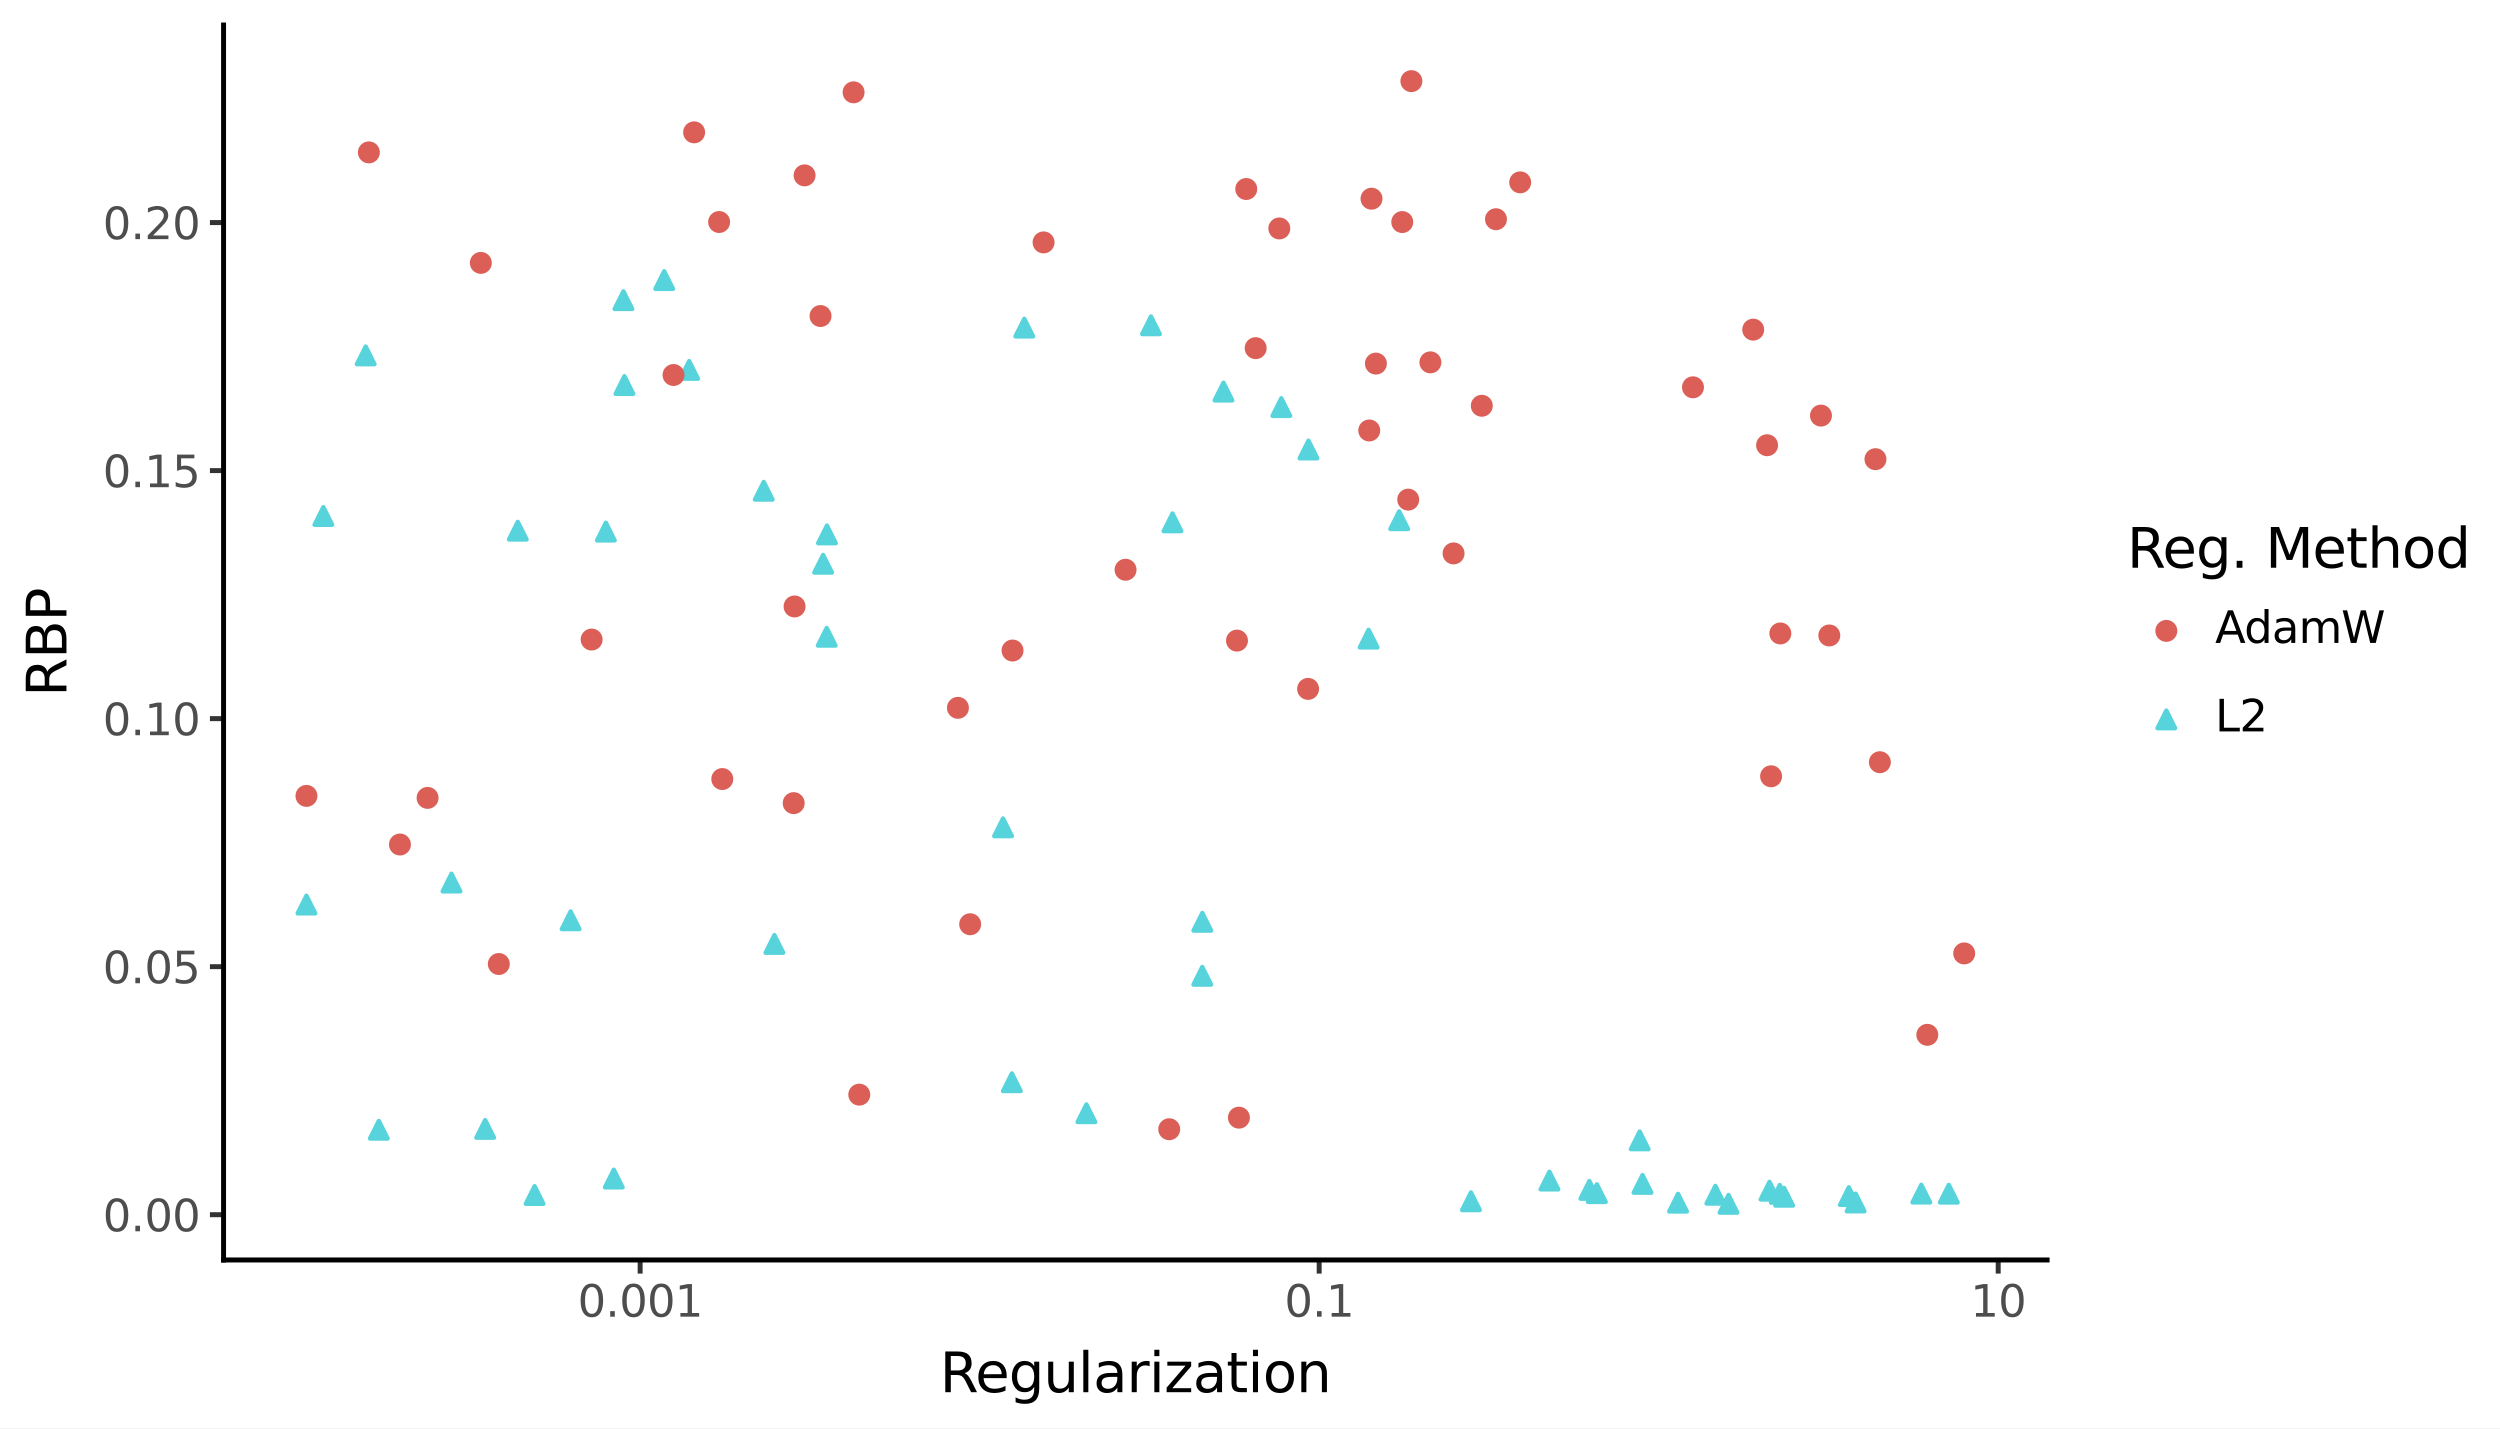 <svg xmlns:xlink="http://www.w3.org/1999/xlink" xmlns="http://www.w3.org/2000/svg" width="504pt" height="288pt" viewBox="0 0 504 288" version="1.1">
 <rect x="0" y="0" width="504" height="288" fill="#808080" stroke="none"/>
 <defs>
  <style type="text/css">*{stroke-linejoin: round; stroke-linecap: butt}</style>
 </defs>
 <g id="figure_1">
  <g id="patch_1">
   <path d="M 0 288  L 504 288  L 504 0  L 0 0  z " style="fill: #ffffff; stroke: #ffffff; stroke-linejoin: miter"/>
  </g>
  <g id="axes_1">
   <g id="patch_2">
    <path d="M 45.07 254.007  L 412.691 254.007  L 412.691 5.04  L 45.07 5.04  z " style="fill: #ffffff"/>
   </g>
   <g id="matplotlib.axis_1">
    <g id="xtick_1">
     <g id="line2d_1">
      <path d="M 129.052 254.007  " style="fill: none; stroke: #333333; stroke-width: 1.5; stroke-linecap: square"/>
      <defs>
       <path id="m0ab111f348" d="M 0 0  L 0 2.75  " style="stroke: #333333"/>
      </defs>
      <g>
       <use xlink:href="#m0ab111f348" x="129.052" y="254.007" style="fill: #333333; stroke: #333333"/>
      </g>
     </g>
     <g id="text_1">
      <!-- 0.001 -->
      <g style="fill: #4d4d4d" transform="translate(116.455 265.444) scale(0.088 -0.088)">
       <defs>
        <path id="DejaVuSans-30" d="M 2034 4250  Q 1547 4250 1301 3770  Q 1056 3291 1056 2328  Q 1056 1369 1301 889  Q 1547 409 2034 409  Q 2525 409 2770 889  Q 3016 1369 3016 2328  Q 3016 3291 2770 3770  Q 2525 4250 2034 4250  z M 2034 4750  Q 2819 4750 3233 4129  Q 3647 3509 3647 2328  Q 3647 1150 3233 529  Q 2819 -91 2034 -91  Q 1250 -91 836 529  Q 422 1150 422 2328  Q 422 3509 836 4129  Q 1250 4750 2034 4750  z " transform="scale(0.016)"/>
        <path id="DejaVuSans-2e" d="M 684 794  L 1344 794  L 1344 0  L 684 0  L 684 794  z " transform="scale(0.016)"/>
        <path id="DejaVuSans-31" d="M 794 531  L 1825 531  L 1825 4091  L 703 3866  L 703 4441  L 1819 4666  L 2450 4666  L 2450 531  L 3481 531  L 3481 0  L 794 0  L 794 531  z " transform="scale(0.016)"/>
       </defs>
       <use xlink:href="#DejaVuSans-30"/>
       <use xlink:href="#DejaVuSans-2e" transform="translate(63.623 0)"/>
       <use xlink:href="#DejaVuSans-30" transform="translate(95.41 0)"/>
       <use xlink:href="#DejaVuSans-30" transform="translate(159.033 0)"/>
       <use xlink:href="#DejaVuSans-31" transform="translate(222.656 0)"/>
      </g>
     </g>
    </g>
    <g id="xtick_2">
     <g id="line2d_2">
      <path d="M 265.944 254.007  " style="fill: none; stroke: #333333; stroke-width: 1.5; stroke-linecap: square"/>
      <g>
       <use xlink:href="#m0ab111f348" x="265.944" y="254.007" style="fill: #333333; stroke: #333333"/>
      </g>
     </g>
     <g id="text_2">
      <!-- 0.1 -->
      <g style="fill: #4d4d4d" transform="translate(258.947 265.444) scale(0.088 -0.088)">
       <use xlink:href="#DejaVuSans-30"/>
       <use xlink:href="#DejaVuSans-2e" transform="translate(63.623 0)"/>
       <use xlink:href="#DejaVuSans-31" transform="translate(95.41 0)"/>
      </g>
     </g>
    </g>
    <g id="xtick_3">
     <g id="line2d_3">
      <path d="M 402.837 254.007  " style="fill: none; stroke: #333333; stroke-width: 1.5; stroke-linecap: square"/>
      <g>
       <use xlink:href="#m0ab111f348" x="402.837" y="254.007" style="fill: #333333; stroke: #333333"/>
      </g>
     </g>
     <g id="text_3">
      <!-- 10 -->
      <g style="fill: #4d4d4d" transform="translate(397.238 265.444) scale(0.088 -0.088)">
       <use xlink:href="#DejaVuSans-31"/>
       <use xlink:href="#DejaVuSans-30" transform="translate(63.623 0)"/>
      </g>
     </g>
    </g>
    <g id="xtick_4"/>
    <g id="xtick_5"/>
    <g id="xtick_6"/>
    <g id="xtick_7"/>
    <g id="xtick_8"/>
    <g id="xtick_9"/>
    <g id="xtick_10"/>
    <g id="xtick_11"/>
    <g id="xtick_12"/>
    <g id="xtick_13"/>
    <g id="xtick_14"/>
    <g id="xtick_15"/>
    <g id="xtick_16"/>
    <g id="xtick_17"/>
    <g id="xtick_18"/>
    <g id="xtick_19"/>
    <g id="xtick_20"/>
    <g id="xtick_21"/>
    <g id="xtick_22"/>
    <g id="xtick_23"/>
    <g id="xtick_24"/>
    <g id="xtick_25"/>
    <g id="xtick_26"/>
    <g id="xtick_27"/>
   </g>
   <g id="matplotlib.axis_2">
    <g id="ytick_1">
     <g id="line2d_4">
      <path d="M 45.07 244.884  " style="fill: none; stroke: #333333; stroke-width: 1.5; stroke-linecap: square"/>
      <defs>
       <path id="m866eaa9e90" d="M 0 0  L -2.75 0  " style="stroke: #333333"/>
      </defs>
      <g>
       <use xlink:href="#m866eaa9e90" x="45.07" y="244.884" style="fill: #333333; stroke: #333333"/>
      </g>
     </g>
     <g id="text_4">
      <!-- 0.00 -->
      <g style="fill: #4d4d4d" transform="translate(20.726 248.228) scale(0.088 -0.088)">
       <use xlink:href="#DejaVuSans-30"/>
       <use xlink:href="#DejaVuSans-2e" transform="translate(63.623 0)"/>
       <use xlink:href="#DejaVuSans-30" transform="translate(95.41 0)"/>
       <use xlink:href="#DejaVuSans-30" transform="translate(159.033 0)"/>
      </g>
     </g>
    </g>
    <g id="ytick_2">
     <g id="line2d_5">
      <path d="M 45.07 194.88  " style="fill: none; stroke: #333333; stroke-width: 1.5; stroke-linecap: square"/>
      <g>
       <use xlink:href="#m866eaa9e90" x="45.07" y="194.88" style="fill: #333333; stroke: #333333"/>
      </g>
     </g>
     <g id="text_5">
      <!-- 0.05 -->
      <g style="fill: #4d4d4d" transform="translate(20.726 198.224) scale(0.088 -0.088)">
       <defs>
        <path id="DejaVuSans-35" d="M 691 4666  L 3169 4666  L 3169 4134  L 1269 4134  L 1269 2991  Q 1406 3038 1543 3061  Q 1681 3084 1819 3084  Q 2600 3084 3056 2656  Q 3513 2228 3513 1497  Q 3513 744 3044 326  Q 2575 -91 1722 -91  Q 1428 -91 1123 -41  Q 819 9 494 109  L 494 744  Q 775 591 1075 516  Q 1375 441 1709 441  Q 2250 441 2565 725  Q 2881 1009 2881 1497  Q 2881 1984 2565 2268  Q 2250 2553 1709 2553  Q 1456 2553 1204 2497  Q 953 2441 691 2322  L 691 4666  z " transform="scale(0.016)"/>
       </defs>
       <use xlink:href="#DejaVuSans-30"/>
       <use xlink:href="#DejaVuSans-2e" transform="translate(63.623 0)"/>
       <use xlink:href="#DejaVuSans-30" transform="translate(95.41 0)"/>
       <use xlink:href="#DejaVuSans-35" transform="translate(159.033 0)"/>
      </g>
     </g>
    </g>
    <g id="ytick_3">
     <g id="line2d_6">
      <path d="M 45.07 144.877  " style="fill: none; stroke: #333333; stroke-width: 1.5; stroke-linecap: square"/>
      <g>
       <use xlink:href="#m866eaa9e90" x="45.07" y="144.877" style="fill: #333333; stroke: #333333"/>
      </g>
     </g>
     <g id="text_6">
      <!-- 0.10 -->
      <g style="fill: #4d4d4d" transform="translate(20.726 148.22) scale(0.088 -0.088)">
       <use xlink:href="#DejaVuSans-30"/>
       <use xlink:href="#DejaVuSans-2e" transform="translate(63.623 0)"/>
       <use xlink:href="#DejaVuSans-31" transform="translate(95.41 0)"/>
       <use xlink:href="#DejaVuSans-30" transform="translate(159.033 0)"/>
      </g>
     </g>
    </g>
    <g id="ytick_4">
     <g id="line2d_7">
      <path d="M 45.07 94.873  " style="fill: none; stroke: #333333; stroke-width: 1.5; stroke-linecap: square"/>
      <g>
       <use xlink:href="#m866eaa9e90" x="45.07" y="94.873" style="fill: #333333; stroke: #333333"/>
      </g>
     </g>
     <g id="text_7">
      <!-- 0.15 -->
      <g style="fill: #4d4d4d" transform="translate(20.726 98.216) scale(0.088 -0.088)">
       <use xlink:href="#DejaVuSans-30"/>
       <use xlink:href="#DejaVuSans-2e" transform="translate(63.623 0)"/>
       <use xlink:href="#DejaVuSans-31" transform="translate(95.41 0)"/>
       <use xlink:href="#DejaVuSans-35" transform="translate(159.033 0)"/>
      </g>
     </g>
    </g>
    <g id="ytick_5">
     <g id="line2d_8">
      <path d="M 45.07 44.869  " style="fill: none; stroke: #333333; stroke-width: 1.5; stroke-linecap: square"/>
      <g>
       <use xlink:href="#m866eaa9e90" x="45.07" y="44.869" style="fill: #333333; stroke: #333333"/>
      </g>
     </g>
     <g id="text_8">
      <!-- 0.20 -->
      <g style="fill: #4d4d4d" transform="translate(20.726 48.213) scale(0.088 -0.088)">
       <defs>
        <path id="DejaVuSans-32" d="M 1228 531  L 3431 531  L 3431 0  L 469 0  L 469 531  Q 828 903 1448 1529  Q 2069 2156 2228 2338  Q 2531 2678 2651 2914  Q 2772 3150 2772 3378  Q 2772 3750 2511 3984  Q 2250 4219 1831 4219  Q 1534 4219 1204 4116  Q 875 4013 500 3803  L 500 4441  Q 881 4594 1212 4672  Q 1544 4750 1819 4750  Q 2544 4750 2975 4387  Q 3406 4025 3406 3419  Q 3406 3131 3298 2873  Q 3191 2616 2906 2266  Q 2828 2175 2409 1742  Q 1991 1309 1228 531  z " transform="scale(0.016)"/>
       </defs>
       <use xlink:href="#DejaVuSans-30"/>
       <use xlink:href="#DejaVuSans-2e" transform="translate(63.623 0)"/>
       <use xlink:href="#DejaVuSans-32" transform="translate(95.41 0)"/>
       <use xlink:href="#DejaVuSans-30" transform="translate(159.033 0)"/>
      </g>
     </g>
    </g>
    <g id="ytick_6"/>
    <g id="ytick_7"/>
    <g id="ytick_8"/>
    <g id="ytick_9"/>
    <g id="ytick_10"/>
   </g>
   <g id="PathCollection_1">
    <path d="M 246.649 77.17  L 244.876 80.715  L 248.421 80.715  z " clip-path="url(#pc6c3822330)" style="fill: #57d3db; stroke: #57d3db; stroke-width: 0.886"/>
    <path d="M 166.662 126.6  L 164.889 130.145  L 168.434 130.145  z " clip-path="url(#pc6c3822330)" style="fill: #57d3db; stroke: #57d3db; stroke-width: 0.886"/>
    <path d="M 348.47 240.918  L 346.698 244.463  L 350.242 244.463  z " clip-path="url(#pc6c3822330)" style="fill: #57d3db; stroke: #57d3db; stroke-width: 0.886"/>
    <path d="M 242.379 194.948  L 240.606 198.493  L 244.151 198.493  z " clip-path="url(#pc6c3822330)" style="fill: #57d3db; stroke: #57d3db; stroke-width: 0.886"/>
    <path d="M 372.728 239.36  L 370.955 242.905  L 374.5 242.905  z " clip-path="url(#pc6c3822330)" style="fill: #57d3db; stroke: #57d3db; stroke-width: 0.886"/>
    <path d="M 123.737 235.819  L 121.965 239.364  L 125.509 239.364  z " clip-path="url(#pc6c3822330)" style="fill: #57d3db; stroke: #57d3db; stroke-width: 0.886"/>
    <path d="M 107.774 239.137  L 106.002 242.682  L 109.547 242.682  z " clip-path="url(#pc6c3822330)" style="fill: #57d3db; stroke: #57d3db; stroke-width: 0.886"/>
    <path d="M 91.018 176.15  L 89.246 179.695  L 92.79 179.695  z " clip-path="url(#pc6c3822330)" style="fill: #57d3db; stroke: #57d3db; stroke-width: 0.886"/>
    <path d="M 282.076 103.099  L 280.304 106.644  L 283.849 106.644  z " clip-path="url(#pc6c3822330)" style="fill: #57d3db; stroke: #57d3db; stroke-width: 0.886"/>
    <path d="M 133.904 54.688  L 132.132 58.233  L 135.677 58.233  z " clip-path="url(#pc6c3822330)" style="fill: #57d3db; stroke: #57d3db; stroke-width: 0.886"/>
    <path d="M 358.804 238.906  L 357.031 242.451  L 360.576 242.451  z " clip-path="url(#pc6c3822330)" style="fill: #57d3db; stroke: #57d3db; stroke-width: 0.886"/>
    <path d="M 115.037 183.759  L 113.264 187.304  L 116.809 187.304  z " clip-path="url(#pc6c3822330)" style="fill: #57d3db; stroke: #57d3db; stroke-width: 0.886"/>
    <path d="M 125.885 75.852  L 124.112 79.397  L 127.657 79.397  z " clip-path="url(#pc6c3822330)" style="fill: #57d3db; stroke: #57d3db; stroke-width: 0.886"/>
    <path d="M 331.132 236.897  L 329.359 240.442  L 332.904 240.442  z " clip-path="url(#pc6c3822330)" style="fill: #57d3db; stroke: #57d3db; stroke-width: 0.886"/>
    <path d="M 263.789 88.843  L 262.017 92.388  L 265.562 92.388  z " clip-path="url(#pc6c3822330)" style="fill: #57d3db; stroke: #57d3db; stroke-width: 0.886"/>
    <path d="M 202.213 165.013  L 200.441 168.558  L 203.986 168.558  z " clip-path="url(#pc6c3822330)" style="fill: #57d3db; stroke: #57d3db; stroke-width: 0.886"/>
    <path d="M 258.317 80.296  L 256.544 83.841  L 260.089 83.841  z " clip-path="url(#pc6c3822330)" style="fill: #57d3db; stroke: #57d3db; stroke-width: 0.886"/>
    <path d="M 330.558 228.124  L 328.785 231.669  L 332.33 231.669  z " clip-path="url(#pc6c3822330)" style="fill: #57d3db; stroke: #57d3db; stroke-width: 0.886"/>
    <path d="M 359.683 239.494  L 357.91 243.039  L 361.455 243.039  z " clip-path="url(#pc6c3822330)" style="fill: #57d3db; stroke: #57d3db; stroke-width: 0.886"/>
    <path d="M 296.546 240.404  L 294.774 243.948  L 298.319 243.948  z " clip-path="url(#pc6c3822330)" style="fill: #57d3db; stroke: #57d3db; stroke-width: 0.886"/>
    <path d="M 320.415 238.105  L 318.643 241.65  L 322.188 241.65  z " clip-path="url(#pc6c3822330)" style="fill: #57d3db; stroke: #57d3db; stroke-width: 0.886"/>
    <path d="M 138.934 72.8  L 137.162 76.344  L 140.707 76.344  z " clip-path="url(#pc6c3822330)" style="fill: #57d3db; stroke: #57d3db; stroke-width: 0.886"/>
    <path d="M 125.68 58.742  L 123.908 62.287  L 127.453 62.287  z " clip-path="url(#pc6c3822330)" style="fill: #57d3db; stroke: #57d3db; stroke-width: 0.886"/>
    <path d="M 166.715 105.964  L 164.943 109.509  L 168.488 109.509  z " clip-path="url(#pc6c3822330)" style="fill: #57d3db; stroke: #57d3db; stroke-width: 0.886"/>
    <path d="M 275.912 126.975  L 274.14 130.52  L 277.685 130.52  z " clip-path="url(#pc6c3822330)" style="fill: #57d3db; stroke: #57d3db; stroke-width: 0.886"/>
    <path d="M 76.372 225.983  L 74.6 229.528  L 78.145 229.528  z " clip-path="url(#pc6c3822330)" style="fill: #57d3db; stroke: #57d3db; stroke-width: 0.886"/>
    <path d="M 203.994 216.406  L 202.222 219.951  L 205.767 219.951  z " clip-path="url(#pc6c3822330)" style="fill: #57d3db; stroke: #57d3db; stroke-width: 0.886"/>
    <path d="M 153.968 97.167  L 152.196 100.711  L 155.741 100.711  z " clip-path="url(#pc6c3822330)" style="fill: #57d3db; stroke: #57d3db; stroke-width: 0.886"/>
    <path d="M 338.294 240.686  L 336.522 244.231  L 340.067 244.231  z " clip-path="url(#pc6c3822330)" style="fill: #57d3db; stroke: #57d3db; stroke-width: 0.886"/>
    <path d="M 374.097 240.643  L 372.325 244.188  L 375.87 244.188  z " clip-path="url(#pc6c3822330)" style="fill: #57d3db; stroke: #57d3db; stroke-width: 0.886"/>
    <path d="M 387.335 238.864  L 385.562 242.409  L 389.107 242.409  z " clip-path="url(#pc6c3822330)" style="fill: #57d3db; stroke: #57d3db; stroke-width: 0.886"/>
    <path d="M 232.037 63.807  L 230.264 67.352  L 233.809 67.352  z " clip-path="url(#pc6c3822330)" style="fill: #57d3db; stroke: #57d3db; stroke-width: 0.886"/>
    <path d="M 392.877 238.871  L 391.105 242.416  L 394.65 242.416  z " clip-path="url(#pc6c3822330)" style="fill: #57d3db; stroke: #57d3db; stroke-width: 0.886"/>
    <path d="M 97.81 225.814  L 96.038 229.359  L 99.583 229.359  z " clip-path="url(#pc6c3822330)" style="fill: #57d3db; stroke: #57d3db; stroke-width: 0.886"/>
    <path d="M 206.494 64.272  L 204.721 67.817  L 208.266 67.817  z " clip-path="url(#pc6c3822330)" style="fill: #57d3db; stroke: #57d3db; stroke-width: 0.886"/>
    <path d="M 236.376 103.528  L 234.603 107.073  L 238.148 107.073  z " clip-path="url(#pc6c3822330)" style="fill: #57d3db; stroke: #57d3db; stroke-width: 0.886"/>
    <path d="M 165.944 111.88  L 164.172 115.425  L 167.716 115.425  z " clip-path="url(#pc6c3822330)" style="fill: #57d3db; stroke: #57d3db; stroke-width: 0.886"/>
    <path d="M 321.925 238.762  L 320.152 242.307  L 323.697 242.307  z " clip-path="url(#pc6c3822330)" style="fill: #57d3db; stroke: #57d3db; stroke-width: 0.886"/>
    <path d="M 61.78 180.585  L 60.007 184.13  L 63.552 184.13  z " clip-path="url(#pc6c3822330)" style="fill: #57d3db; stroke: #57d3db; stroke-width: 0.886"/>
    <path d="M 242.386 184.059  L 240.614 187.604  L 244.158 187.604  z " clip-path="url(#pc6c3822330)" style="fill: #57d3db; stroke: #57d3db; stroke-width: 0.886"/>
    <path d="M 65.19 102.249  L 63.417 105.794  L 66.962 105.794  z " clip-path="url(#pc6c3822330)" style="fill: #57d3db; stroke: #57d3db; stroke-width: 0.886"/>
    <path d="M 73.724 69.872  L 71.951 73.417  L 75.496 73.417  z " clip-path="url(#pc6c3822330)" style="fill: #57d3db; stroke: #57d3db; stroke-width: 0.886"/>
    <path d="M 104.383 105.212  L 102.611 108.756  L 106.156 108.756  z " clip-path="url(#pc6c3822330)" style="fill: #57d3db; stroke: #57d3db; stroke-width: 0.886"/>
    <path d="M 122.142 105.395  L 120.37 108.94  L 123.915 108.94  z " clip-path="url(#pc6c3822330)" style="fill: #57d3db; stroke: #57d3db; stroke-width: 0.886"/>
    <path d="M 345.816 239.083  L 344.043 242.628  L 347.588 242.628  z " clip-path="url(#pc6c3822330)" style="fill: #57d3db; stroke: #57d3db; stroke-width: 0.886"/>
    <path d="M 156.116 188.527  L 154.343 192.072  L 157.888 192.072  z " clip-path="url(#pc6c3822330)" style="fill: #57d3db; stroke: #57d3db; stroke-width: 0.886"/>
    <path d="M 219.019 222.654  L 217.247 226.199  L 220.791 226.199  z " clip-path="url(#pc6c3822330)" style="fill: #57d3db; stroke: #57d3db; stroke-width: 0.886"/>
    <path d="M 312.368 236.229  L 310.596 239.774  L 314.141 239.774  z " clip-path="url(#pc6c3822330)" style="fill: #57d3db; stroke: #57d3db; stroke-width: 0.886"/>
    <path d="M 356.732 238.263  L 354.96 241.808  L 358.505 241.808  z " clip-path="url(#pc6c3822330)" style="fill: #57d3db; stroke: #57d3db; stroke-width: 0.886"/>
   </g>
   <g id="PathCollection_2">
    <path d="M 162.206 37.127  C 162.676 37.127 163.127 36.94 163.459 36.607  C 163.791 36.275 163.978 35.824 163.978 35.354  C 163.978 34.884 163.791 34.433 163.459 34.101  C 163.127 33.768 162.676 33.582 162.206 33.582  C 161.736 33.582 161.285 33.768 160.952 34.101  C 160.62 34.433 160.433 34.884 160.433 35.354  C 160.433 35.824 160.62 36.275 160.952 36.607  C 161.285 36.94 161.736 37.127 162.206 37.127  z " clip-path="url(#pc6c3822330)" style="fill: #db5f57; stroke: #db5f57; stroke-width: 0.886"/>
    <path d="M 251.247 39.875  C 251.717 39.875 252.168 39.688 252.5 39.356  C 252.832 39.023 253.019 38.573 253.019 38.103  C 253.019 37.632 252.832 37.182 252.5 36.849  C 252.168 36.517 251.717 36.33 251.247 36.33  C 250.777 36.33 250.326 36.517 249.993 36.849  C 249.661 37.182 249.474 37.632 249.474 38.103  C 249.474 38.573 249.661 39.023 249.993 39.356  C 250.326 39.688 250.777 39.875 251.247 39.875  z " clip-path="url(#pc6c3822330)" style="fill: #db5f57; stroke: #db5f57; stroke-width: 0.886"/>
    <path d="M 284.536 18.129  C 285.006 18.129 285.457 17.942 285.789 17.61  C 286.121 17.278 286.308 16.827 286.308 16.357  C 286.308 15.887 286.121 15.436 285.789 15.103  C 285.457 14.771 285.006 14.584 284.536 14.584  C 284.066 14.584 283.615 14.771 283.282 15.103  C 282.95 15.436 282.763 15.887 282.763 16.357  C 282.763 16.827 282.95 17.278 283.282 17.61  C 283.615 17.942 284.066 18.129 284.536 18.129  z " clip-path="url(#pc6c3822330)" style="fill: #db5f57; stroke: #db5f57; stroke-width: 0.886"/>
    <path d="M 195.585 188.1  C 196.055 188.1 196.506 187.913 196.838 187.581  C 197.171 187.249 197.357 186.798 197.357 186.328  C 197.357 185.858 197.171 185.407 196.838 185.074  C 196.506 184.742 196.055 184.555 195.585 184.555  C 195.115 184.555 194.664 184.742 194.332 185.074  C 193.999 185.407 193.812 185.858 193.812 186.328  C 193.812 186.798 193.999 187.249 194.332 187.581  C 194.664 187.913 195.115 188.1 195.585 188.1  z " clip-path="url(#pc6c3822330)" style="fill: #db5f57; stroke: #db5f57; stroke-width: 0.886"/>
    <path d="M 144.977 46.53  C 145.447 46.53 145.898 46.344 146.23 46.011  C 146.563 45.679 146.749 45.228 146.749 44.758  C 146.749 44.288 146.563 43.837 146.23 43.505  C 145.898 43.172 145.447 42.985 144.977 42.985  C 144.507 42.985 144.056 43.172 143.724 43.505  C 143.391 43.837 143.205 44.288 143.205 44.758  C 143.205 45.228 143.391 45.679 143.724 46.011  C 144.056 46.344 144.507 46.53 144.977 46.53  z " clip-path="url(#pc6c3822330)" style="fill: #db5f57; stroke: #db5f57; stroke-width: 0.886"/>
    <path d="M 74.364 32.495  C 74.835 32.495 75.285 32.308 75.618 31.975  C 75.95 31.643 76.137 31.192 76.137 30.722  C 76.137 30.252 75.95 29.801 75.618 29.469  C 75.285 29.136 74.835 28.95 74.364 28.95  C 73.894 28.95 73.444 29.136 73.111 29.469  C 72.779 29.801 72.592 30.252 72.592 30.722  C 72.592 31.192 72.779 31.643 73.111 31.975  C 73.444 32.308 73.894 32.495 74.364 32.495  z " clip-path="url(#pc6c3822330)" style="fill: #db5f57; stroke: #db5f57; stroke-width: 0.886"/>
    <path d="M 226.912 116.633  C 227.382 116.633 227.833 116.446 228.165 116.114  C 228.498 115.782 228.684 115.331 228.684 114.861  C 228.684 114.391 228.498 113.94 228.165 113.607  C 227.833 113.275 227.382 113.088 226.912 113.088  C 226.442 113.088 225.991 113.275 225.659 113.607  C 225.326 113.94 225.14 114.391 225.14 114.861  C 225.14 115.331 225.326 115.782 225.659 116.114  C 225.991 116.446 226.442 116.633 226.912 116.633  z " clip-path="url(#pc6c3822330)" style="fill: #db5f57; stroke: #db5f57; stroke-width: 0.886"/>
    <path d="M 96.937 54.774  C 97.407 54.774 97.858 54.587 98.19 54.255  C 98.523 53.922 98.709 53.472 98.709 53.002  C 98.709 52.531 98.523 52.081 98.19 51.748  C 97.858 51.416 97.407 51.229 96.937 51.229  C 96.467 51.229 96.016 51.416 95.684 51.748  C 95.351 52.081 95.165 52.531 95.165 53.002  C 95.165 53.472 95.351 53.922 95.684 54.255  C 96.016 54.587 96.467 54.774 96.937 54.774  z " clip-path="url(#pc6c3822330)" style="fill: #db5f57; stroke: #db5f57; stroke-width: 0.886"/>
    <path d="M 165.419 65.483  C 165.889 65.483 166.34 65.297 166.672 64.964  C 167.004 64.632 167.191 64.181 167.191 63.711  C 167.191 63.241 167.004 62.79 166.672 62.458  C 166.34 62.125 165.889 61.939 165.419 61.939  C 164.949 61.939 164.498 62.125 164.165 62.458  C 163.833 62.79 163.646 63.241 163.646 63.711  C 163.646 64.181 163.833 64.632 164.165 64.964  C 164.498 65.297 164.949 65.483 165.419 65.483  z " clip-path="url(#pc6c3822330)" style="fill: #db5f57; stroke: #db5f57; stroke-width: 0.886"/>
    <path d="M 288.367 74.822  C 288.837 74.822 289.288 74.636 289.62 74.303  C 289.953 73.971 290.139 73.52 290.139 73.05  C 290.139 72.58 289.953 72.129 289.62 71.797  C 289.288 71.464 288.837 71.278 288.367 71.278  C 287.897 71.278 287.446 71.464 287.114 71.797  C 286.781 72.129 286.594 72.58 286.594 73.05  C 286.594 73.52 286.781 73.971 287.114 74.303  C 287.446 74.636 287.897 74.822 288.367 74.822  z " clip-path="url(#pc6c3822330)" style="fill: #db5f57; stroke: #db5f57; stroke-width: 0.886"/>
    <path d="M 61.782 162.225  C 62.252 162.225 62.702 162.038 63.035 161.706  C 63.367 161.373 63.554 160.922 63.554 160.452  C 63.554 159.982 63.367 159.531 63.035 159.199  C 62.702 158.867 62.252 158.68 61.782 158.68  C 61.311 158.68 60.861 158.867 60.528 159.199  C 60.196 159.531 60.009 159.982 60.009 160.452  C 60.009 160.922 60.196 161.373 60.528 161.706  C 60.861 162.038 61.311 162.225 61.782 162.225  z " clip-path="url(#pc6c3822330)" style="fill: #db5f57; stroke: #db5f57; stroke-width: 0.886"/>
    <path d="M 341.303 79.852  C 341.773 79.852 342.224 79.666 342.556 79.333  C 342.889 79.001 343.076 78.55 343.076 78.08  C 343.076 77.61 342.889 77.159 342.556 76.827  C 342.224 76.494 341.773 76.307 341.303 76.307  C 340.833 76.307 340.382 76.494 340.05 76.827  C 339.717 77.159 339.531 77.61 339.531 78.08  C 339.531 78.55 339.717 79.001 340.05 79.333  C 340.382 79.666 340.833 79.852 341.303 79.852  z " clip-path="url(#pc6c3822330)" style="fill: #db5f57; stroke: #db5f57; stroke-width: 0.886"/>
    <path d="M 119.271 130.705  C 119.741 130.705 120.192 130.518 120.525 130.186  C 120.857 129.853 121.044 129.402 121.044 128.932  C 121.044 128.462 120.857 128.011 120.525 127.679  C 120.192 127.347 119.741 127.16 119.271 127.16  C 118.801 127.16 118.35 127.347 118.018 127.679  C 117.686 128.011 117.499 128.462 117.499 128.932  C 117.499 129.402 117.686 129.853 118.018 130.186  C 118.35 130.518 118.801 130.705 119.271 130.705  z " clip-path="url(#pc6c3822330)" style="fill: #db5f57; stroke: #db5f57; stroke-width: 0.886"/>
    <path d="M 293.039 113.341  C 293.509 113.341 293.96 113.154 294.292 112.822  C 294.624 112.489 294.811 112.039 294.811 111.569  C 294.811 111.098 294.624 110.648 294.292 110.315  C 293.96 109.983 293.509 109.796 293.039 109.796  C 292.569 109.796 292.118 109.983 291.785 110.315  C 291.453 110.648 291.266 111.098 291.266 111.569  C 291.266 112.039 291.453 112.489 291.785 112.822  C 292.118 113.154 292.569 113.341 293.039 113.341  z " clip-path="url(#pc6c3822330)" style="fill: #db5f57; stroke: #db5f57; stroke-width: 0.886"/>
    <path d="M 145.613 158.83  C 146.083 158.83 146.534 158.643 146.866 158.31  C 147.199 157.978 147.385 157.527 147.385 157.057  C 147.385 156.587 147.199 156.136 146.866 155.804  C 146.534 155.471 146.083 155.285 145.613 155.285  C 145.143 155.285 144.692 155.471 144.36 155.804  C 144.027 156.136 143.84 156.587 143.84 157.057  C 143.84 157.527 144.027 157.978 144.36 158.31  C 144.692 158.643 145.143 158.83 145.613 158.83  z " clip-path="url(#pc6c3822330)" style="fill: #db5f57; stroke: #db5f57; stroke-width: 0.886"/>
    <path d="M 210.383 50.641  C 210.853 50.641 211.304 50.454 211.636 50.122  C 211.969 49.79 212.156 49.339 212.156 48.869  C 212.156 48.399 211.969 47.948 211.636 47.615  C 211.304 47.283 210.853 47.096 210.383 47.096  C 209.913 47.096 209.462 47.283 209.13 47.615  C 208.797 47.948 208.611 48.399 208.611 48.869  C 208.611 49.339 208.797 49.79 209.13 50.122  C 209.462 50.454 209.913 50.641 210.383 50.641  z " clip-path="url(#pc6c3822330)" style="fill: #db5f57; stroke: #db5f57; stroke-width: 0.886"/>
    <path d="M 395.981 193.981  C 396.451 193.981 396.902 193.794 397.234 193.462  C 397.567 193.129 397.754 192.678 397.754 192.208  C 397.754 191.738 397.567 191.287 397.234 190.955  C 396.902 190.623 396.451 190.436 395.981 190.436  C 395.511 190.436 395.06 190.623 394.728 190.955  C 394.395 191.287 394.209 191.738 394.209 192.208  C 394.209 192.678 394.395 193.129 394.728 193.462  C 395.06 193.794 395.511 193.981 395.981 193.981  z " clip-path="url(#pc6c3822330)" style="fill: #db5f57; stroke: #db5f57; stroke-width: 0.886"/>
    <path d="M 80.629 172.026  C 81.099 172.026 81.55 171.839 81.882 171.507  C 82.215 171.174 82.401 170.724 82.401 170.254  C 82.401 169.784 82.215 169.333 81.882 169  C 81.55 168.668 81.099 168.481 80.629 168.481  C 80.159 168.481 79.708 168.668 79.376 169  C 79.043 169.333 78.856 169.784 78.856 170.254  C 78.856 170.724 79.043 171.174 79.376 171.507  C 79.708 171.839 80.159 172.026 80.629 172.026  z " clip-path="url(#pc6c3822330)" style="fill: #db5f57; stroke: #db5f57; stroke-width: 0.886"/>
    <path d="M 357.052 158.274  C 357.522 158.274 357.973 158.088 358.305 157.755  C 358.637 157.423 358.824 156.972 358.824 156.502  C 358.824 156.032 358.637 155.581 358.305 155.249  C 357.973 154.916 357.522 154.73 357.052 154.73  C 356.582 154.73 356.131 154.916 355.798 155.249  C 355.466 155.581 355.279 156.032 355.279 156.502  C 355.279 156.972 355.466 157.423 355.798 157.755  C 356.131 158.088 356.582 158.274 357.052 158.274  z " clip-path="url(#pc6c3822330)" style="fill: #db5f57; stroke: #db5f57; stroke-width: 0.886"/>
    <path d="M 378.094 94.343  C 378.564 94.343 379.015 94.156 379.348 93.824  C 379.68 93.491 379.867 93.04 379.867 92.57  C 379.867 92.1 379.68 91.649 379.348 91.317  C 379.015 90.985 378.564 90.798 378.094 90.798  C 377.624 90.798 377.173 90.985 376.841 91.317  C 376.509 91.649 376.322 92.1 376.322 92.57  C 376.322 93.04 376.509 93.491 376.841 93.824  C 377.173 94.156 377.624 94.343 378.094 94.343  z " clip-path="url(#pc6c3822330)" style="fill: #db5f57; stroke: #db5f57; stroke-width: 0.886"/>
    <path d="M 204.128 132.918  C 204.598 132.918 205.049 132.731 205.381 132.399  C 205.714 132.066 205.9 131.615 205.9 131.145  C 205.9 130.675 205.714 130.224 205.381 129.892  C 205.049 129.56 204.598 129.373 204.128 129.373  C 203.658 129.373 203.207 129.56 202.875 129.892  C 202.542 130.224 202.356 130.675 202.356 131.145  C 202.356 131.615 202.542 132.066 202.875 132.399  C 203.207 132.731 203.658 132.918 204.128 132.918  z " clip-path="url(#pc6c3822330)" style="fill: #db5f57; stroke: #db5f57; stroke-width: 0.886"/>
    <path d="M 378.979 155.433  C 379.449 155.433 379.9 155.246 380.233 154.914  C 380.565 154.581 380.752 154.131 380.752 153.661  C 380.752 153.19 380.565 152.74 380.233 152.407  C 379.9 152.075 379.449 151.888 378.979 151.888  C 378.509 151.888 378.058 152.075 377.726 152.407  C 377.394 152.74 377.207 153.19 377.207 153.661  C 377.207 154.131 377.394 154.581 377.726 154.914  C 378.058 155.246 378.509 155.433 378.979 155.433  z " clip-path="url(#pc6c3822330)" style="fill: #db5f57; stroke: #db5f57; stroke-width: 0.886"/>
    <path d="M 388.547 210.391  C 389.017 210.391 389.468 210.204 389.8 209.872  C 390.133 209.54 390.319 209.089 390.319 208.619  C 390.319 208.149 390.133 207.698 389.8 207.365  C 389.468 207.033 389.017 206.846 388.547 206.846  C 388.077 206.846 387.626 207.033 387.294 207.365  C 386.961 207.698 386.774 208.149 386.774 208.619  C 386.774 209.089 386.961 209.54 387.294 209.872  C 387.626 210.204 388.077 210.391 388.547 210.391  z " clip-path="url(#pc6c3822330)" style="fill: #db5f57; stroke: #db5f57; stroke-width: 0.886"/>
    <path d="M 173.23 222.453  C 173.7 222.453 174.151 222.266 174.484 221.934  C 174.816 221.601 175.003 221.15 175.003 220.68  C 175.003 220.21 174.816 219.759 174.484 219.427  C 174.151 219.095 173.7 218.908 173.23 218.908  C 172.76 218.908 172.309 219.095 171.977 219.427  C 171.645 219.759 171.458 220.21 171.458 220.68  C 171.458 221.15 171.645 221.601 171.977 221.934  C 172.309 222.266 172.76 222.453 173.23 222.453  z " clip-path="url(#pc6c3822330)" style="fill: #db5f57; stroke: #db5f57; stroke-width: 0.886"/>
    <path d="M 301.59 45.966  C 302.06 45.966 302.511 45.779 302.844 45.447  C 303.176 45.115 303.363 44.664 303.363 44.194  C 303.363 43.724 303.176 43.273 302.844 42.94  C 302.511 42.608 302.06 42.421 301.59 42.421  C 301.12 42.421 300.669 42.608 300.337 42.94  C 300.005 43.273 299.818 43.724 299.818 44.194  C 299.818 44.664 300.005 45.115 300.337 45.447  C 300.669 45.779 301.12 45.966 301.59 45.966  z " clip-path="url(#pc6c3822330)" style="fill: #db5f57; stroke: #db5f57; stroke-width: 0.886"/>
    <path d="M 283.895 102.499  C 284.365 102.499 284.816 102.312 285.148 101.98  C 285.481 101.647 285.667 101.196 285.667 100.726  C 285.667 100.256 285.481 99.805 285.148 99.473  C 284.816 99.141 284.365 98.954 283.895 98.954  C 283.425 98.954 282.974 99.141 282.642 99.473  C 282.309 99.805 282.122 100.256 282.122 100.726  C 282.122 101.196 282.309 101.647 282.642 101.98  C 282.974 102.312 283.425 102.499 283.895 102.499  z " clip-path="url(#pc6c3822330)" style="fill: #db5f57; stroke: #db5f57; stroke-width: 0.886"/>
    <path d="M 253.143 71.958  C 253.613 71.958 254.064 71.771 254.396 71.439  C 254.728 71.107 254.915 70.656 254.915 70.186  C 254.915 69.716 254.728 69.265 254.396 68.932  C 254.064 68.6 253.613 68.413 253.143 68.413  C 252.673 68.413 252.222 68.6 251.889 68.932  C 251.557 69.265 251.37 69.716 251.37 70.186  C 251.37 70.656 251.557 71.107 251.889 71.439  C 252.222 71.771 252.673 71.958 253.143 71.958  z " clip-path="url(#pc6c3822330)" style="fill: #db5f57; stroke: #db5f57; stroke-width: 0.886"/>
    <path d="M 358.915 129.476  C 359.385 129.476 359.836 129.289 360.168 128.957  C 360.5 128.624 360.687 128.173 360.687 127.703  C 360.687 127.233 360.5 126.782 360.168 126.45  C 359.836 126.118 359.385 125.931 358.915 125.931  C 358.445 125.931 357.994 126.118 357.661 126.45  C 357.329 126.782 357.142 127.233 357.142 127.703  C 357.142 128.173 357.329 128.624 357.661 128.957  C 357.994 129.289 358.445 129.476 358.915 129.476  z " clip-path="url(#pc6c3822330)" style="fill: #db5f57; stroke: #db5f57; stroke-width: 0.886"/>
    <path d="M 306.469 38.535  C 306.939 38.535 307.39 38.348 307.722 38.016  C 308.054 37.683 308.241 37.233 308.241 36.763  C 308.241 36.293 308.054 35.842 307.722 35.509  C 307.39 35.177 306.939 34.99 306.469 34.99  C 305.999 34.99 305.548 35.177 305.215 35.509  C 304.883 35.842 304.696 36.293 304.696 36.763  C 304.696 37.233 304.883 37.683 305.215 38.016  C 305.548 38.348 305.999 38.535 306.469 38.535  z " clip-path="url(#pc6c3822330)" style="fill: #db5f57; stroke: #db5f57; stroke-width: 0.886"/>
    <path d="M 135.781 77.37  C 136.251 77.37 136.702 77.183 137.035 76.851  C 137.367 76.518 137.554 76.067 137.554 75.597  C 137.554 75.127 137.367 74.676 137.035 74.344  C 136.702 74.012 136.251 73.825 135.781 73.825  C 135.311 73.825 134.86 74.012 134.528 74.344  C 134.196 74.676 134.009 75.127 134.009 75.597  C 134.009 76.067 134.196 76.518 134.528 76.851  C 134.86 77.183 135.311 77.37 135.781 77.37  z " clip-path="url(#pc6c3822330)" style="fill: #db5f57; stroke: #db5f57; stroke-width: 0.886"/>
    <path d="M 160.007 163.685  C 160.477 163.685 160.928 163.498 161.261 163.166  C 161.593 162.833 161.78 162.382 161.78 161.912  C 161.78 161.442 161.593 160.991 161.261 160.659  C 160.928 160.327 160.477 160.14 160.007 160.14  C 159.537 160.14 159.086 160.327 158.754 160.659  C 158.422 160.991 158.235 161.442 158.235 161.912  C 158.235 162.382 158.422 162.833 158.754 163.166  C 159.086 163.498 159.537 163.685 160.007 163.685  z " clip-path="url(#pc6c3822330)" style="fill: #db5f57; stroke: #db5f57; stroke-width: 0.886"/>
    <path d="M 282.693 46.539  C 283.163 46.539 283.614 46.352 283.947 46.02  C 284.279 45.687 284.466 45.237 284.466 44.767  C 284.466 44.296 284.279 43.846 283.947 43.513  C 283.614 43.181 283.163 42.994 282.693 42.994  C 282.223 42.994 281.772 43.181 281.44 43.513  C 281.108 43.846 280.921 44.296 280.921 44.767  C 280.921 45.237 281.108 45.687 281.44 46.02  C 281.772 46.352 282.223 46.539 282.693 46.539  z " clip-path="url(#pc6c3822330)" style="fill: #db5f57; stroke: #db5f57; stroke-width: 0.886"/>
    <path d="M 193.121 144.472  C 193.591 144.472 194.042 144.286 194.374 143.953  C 194.707 143.621 194.893 143.17 194.893 142.7  C 194.893 142.23 194.707 141.779 194.374 141.447  C 194.042 141.114 193.591 140.927 193.121 140.927  C 192.651 140.927 192.2 141.114 191.868 141.447  C 191.535 141.779 191.349 142.23 191.349 142.7  C 191.349 143.17 191.535 143.621 191.868 143.953  C 192.2 144.286 192.651 144.472 193.121 144.472  z " clip-path="url(#pc6c3822330)" style="fill: #db5f57; stroke: #db5f57; stroke-width: 0.886"/>
    <path d="M 368.787 129.884  C 369.257 129.884 369.708 129.697 370.04 129.364  C 370.372 129.032 370.559 128.581 370.559 128.111  C 370.559 127.641 370.372 127.19 370.04 126.858  C 369.708 126.525 369.257 126.339 368.787 126.339  C 368.317 126.339 367.866 126.525 367.533 126.858  C 367.201 127.19 367.014 127.641 367.014 128.111  C 367.014 128.581 367.201 129.032 367.533 129.364  C 367.866 129.697 368.317 129.884 368.787 129.884  z " clip-path="url(#pc6c3822330)" style="fill: #db5f57; stroke: #db5f57; stroke-width: 0.886"/>
    <path d="M 235.713 229.427  C 236.183 229.427 236.634 229.24 236.967 228.908  C 237.299 228.575 237.486 228.124 237.486 227.654  C 237.486 227.184 237.299 226.733 236.967 226.401  C 236.634 226.068 236.183 225.882 235.713 225.882  C 235.243 225.882 234.792 226.068 234.46 226.401  C 234.128 226.733 233.941 227.184 233.941 227.654  C 233.941 228.124 234.128 228.575 234.46 228.908  C 234.792 229.24 235.243 229.427 235.713 229.427  z " clip-path="url(#pc6c3822330)" style="fill: #db5f57; stroke: #db5f57; stroke-width: 0.886"/>
    <path d="M 298.73 83.576  C 299.2 83.576 299.651 83.389 299.983 83.057  C 300.315 82.724 300.502 82.274 300.502 81.803  C 300.502 81.333 300.315 80.883 299.983 80.55  C 299.651 80.218 299.2 80.031 298.73 80.031  C 298.26 80.031 297.809 80.218 297.476 80.55  C 297.144 80.883 296.957 81.333 296.957 81.803  C 296.957 82.274 297.144 82.724 297.476 83.057  C 297.809 83.389 298.26 83.576 298.73 83.576  z " clip-path="url(#pc6c3822330)" style="fill: #db5f57; stroke: #db5f57; stroke-width: 0.886"/>
    <path d="M 367.107 85.556  C 367.577 85.556 368.028 85.369 368.361 85.037  C 368.693 84.705 368.88 84.254 368.88 83.784  C 368.88 83.314 368.693 82.863 368.361 82.53  C 368.028 82.198 367.577 82.011 367.107 82.011  C 366.637 82.011 366.186 82.198 365.854 82.53  C 365.522 82.863 365.335 83.314 365.335 83.784  C 365.335 84.254 365.522 84.705 365.854 85.037  C 366.186 85.369 366.637 85.556 367.107 85.556  z " clip-path="url(#pc6c3822330)" style="fill: #db5f57; stroke: #db5f57; stroke-width: 0.886"/>
    <path d="M 276.498 41.832  C 276.968 41.832 277.419 41.645 277.751 41.312  C 278.083 40.98 278.27 40.529 278.27 40.059  C 278.27 39.589 278.083 39.138 277.751 38.806  C 277.419 38.473 276.968 38.287 276.498 38.287  C 276.028 38.287 275.577 38.473 275.244 38.806  C 274.912 39.138 274.725 39.589 274.725 40.059  C 274.725 40.529 274.912 40.98 275.244 41.312  C 275.577 41.645 276.028 41.832 276.498 41.832  z " clip-path="url(#pc6c3822330)" style="fill: #db5f57; stroke: #db5f57; stroke-width: 0.886"/>
    <path d="M 100.561 196.116  C 101.031 196.116 101.482 195.929 101.814 195.596  C 102.147 195.264 102.334 194.813 102.334 194.343  C 102.334 193.873 102.147 193.422 101.814 193.09  C 101.482 192.757 101.031 192.571 100.561 192.571  C 100.091 192.571 99.64 192.757 99.308 193.09  C 98.975 193.422 98.789 193.873 98.789 194.343  C 98.789 194.813 98.975 195.264 99.308 195.596  C 99.64 195.929 100.091 196.116 100.561 196.116  z " clip-path="url(#pc6c3822330)" style="fill: #db5f57; stroke: #db5f57; stroke-width: 0.886"/>
    <path d="M 353.445 68.226  C 353.915 68.226 354.366 68.04 354.698 67.707  C 355.031 67.375 355.217 66.924 355.217 66.454  C 355.217 65.984 355.031 65.533 354.698 65.201  C 354.366 64.868 353.915 64.682 353.445 64.682  C 352.975 64.682 352.524 64.868 352.192 65.201  C 351.859 65.533 351.672 65.984 351.672 66.454  C 351.672 66.924 351.859 67.375 352.192 67.707  C 352.524 68.04 352.975 68.226 353.445 68.226  z " clip-path="url(#pc6c3822330)" style="fill: #db5f57; stroke: #db5f57; stroke-width: 0.886"/>
    <path d="M 249.375 130.918  C 249.845 130.918 250.296 130.731 250.628 130.399  C 250.96 130.066 251.147 129.616 251.147 129.145  C 251.147 128.675 250.96 128.225 250.628 127.892  C 250.296 127.56 249.845 127.373 249.375 127.373  C 248.905 127.373 248.454 127.56 248.121 127.892  C 247.789 128.225 247.602 128.675 247.602 129.145  C 247.602 129.616 247.789 130.066 248.121 130.399  C 248.454 130.731 248.905 130.918 249.375 130.918  z " clip-path="url(#pc6c3822330)" style="fill: #db5f57; stroke: #db5f57; stroke-width: 0.886"/>
    <path d="M 86.204 162.627  C 86.674 162.627 87.125 162.441 87.457 162.108  C 87.79 161.776 87.976 161.325 87.976 160.855  C 87.976 160.385 87.79 159.934 87.457 159.602  C 87.125 159.269 86.674 159.083 86.204 159.083  C 85.734 159.083 85.283 159.269 84.951 159.602  C 84.618 159.934 84.431 160.385 84.431 160.855  C 84.431 161.325 84.618 161.776 84.951 162.108  C 85.283 162.441 85.734 162.627 86.204 162.627  z " clip-path="url(#pc6c3822330)" style="fill: #db5f57; stroke: #db5f57; stroke-width: 0.886"/>
    <path d="M 172.084 20.385  C 172.554 20.385 173.005 20.199 173.337 19.866  C 173.669 19.534 173.856 19.083 173.856 18.613  C 173.856 18.143 173.669 17.692 173.337 17.36  C 173.005 17.027 172.554 16.841 172.084 16.841  C 171.614 16.841 171.163 17.027 170.83 17.36  C 170.498 17.692 170.311 18.143 170.311 18.613  C 170.311 19.083 170.498 19.534 170.83 19.866  C 171.163 20.199 171.614 20.385 172.084 20.385  z " clip-path="url(#pc6c3822330)" style="fill: #db5f57; stroke: #db5f57; stroke-width: 0.886"/>
    <path d="M 139.934 28.451  C 140.404 28.451 140.855 28.264 141.188 27.932  C 141.52 27.599 141.707 27.148 141.707 26.678  C 141.707 26.208 141.52 25.757 141.188 25.425  C 140.855 25.093 140.404 24.906 139.934 24.906  C 139.464 24.906 139.013 25.093 138.681 25.425  C 138.349 25.757 138.162 26.208 138.162 26.678  C 138.162 27.148 138.349 27.599 138.681 27.932  C 139.013 28.264 139.464 28.451 139.934 28.451  z " clip-path="url(#pc6c3822330)" style="fill: #db5f57; stroke: #db5f57; stroke-width: 0.886"/>
    <path d="M 277.381 75.074  C 277.852 75.074 278.302 74.887 278.635 74.555  C 278.967 74.222 279.154 73.771 279.154 73.301  C 279.154 72.831 278.967 72.38 278.635 72.048  C 278.302 71.716 277.852 71.529 277.381 71.529  C 276.911 71.529 276.461 71.716 276.128 72.048  C 275.796 72.38 275.609 72.831 275.609 73.301  C 275.609 73.771 275.796 74.222 276.128 74.555  C 276.461 74.887 276.911 75.074 277.381 75.074  z " clip-path="url(#pc6c3822330)" style="fill: #db5f57; stroke: #db5f57; stroke-width: 0.886"/>
    <path d="M 356.243 91.531  C 356.713 91.531 357.164 91.345 357.496 91.012  C 357.829 90.68 358.015 90.229 358.015 89.759  C 358.015 89.289 357.829 88.838 357.496 88.505  C 357.164 88.173 356.713 87.986 356.243 87.986  C 355.773 87.986 355.322 88.173 354.99 88.505  C 354.657 88.838 354.471 89.289 354.471 89.759  C 354.471 90.229 354.657 90.68 354.99 91.012  C 355.322 91.345 355.773 91.531 356.243 91.531  z " clip-path="url(#pc6c3822330)" style="fill: #db5f57; stroke: #db5f57; stroke-width: 0.886"/>
    <path d="M 276.038 88.557  C 276.508 88.557 276.959 88.37 277.292 88.038  C 277.624 87.706 277.811 87.255 277.811 86.785  C 277.811 86.315 277.624 85.864 277.292 85.531  C 276.959 85.199 276.508 85.012 276.038 85.012  C 275.568 85.012 275.117 85.199 274.785 85.531  C 274.453 85.864 274.266 86.315 274.266 86.785  C 274.266 87.255 274.453 87.706 274.785 88.038  C 275.117 88.37 275.568 88.557 276.038 88.557  z " clip-path="url(#pc6c3822330)" style="fill: #db5f57; stroke: #db5f57; stroke-width: 0.886"/>
    <path d="M 257.91 47.829  C 258.38 47.829 258.831 47.642 259.163 47.31  C 259.496 46.977 259.682 46.526 259.682 46.056  C 259.682 45.586 259.496 45.135 259.163 44.803  C 258.831 44.471 258.38 44.284 257.91 44.284  C 257.44 44.284 256.989 44.471 256.657 44.803  C 256.324 45.135 256.138 45.586 256.138 46.056  C 256.138 46.526 256.324 46.977 256.657 47.31  C 256.989 47.642 257.44 47.829 257.91 47.829  z " clip-path="url(#pc6c3822330)" style="fill: #db5f57; stroke: #db5f57; stroke-width: 0.886"/>
    <path d="M 249.767 227.091  C 250.237 227.091 250.688 226.904 251.02 226.572  C 251.352 226.239 251.539 225.789 251.539 225.318  C 251.539 224.848 251.352 224.398 251.02 224.065  C 250.688 223.733 250.237 223.546 249.767 223.546  C 249.297 223.546 248.846 223.733 248.513 224.065  C 248.181 224.398 247.994 224.848 247.994 225.318  C 247.994 225.789 248.181 226.239 248.513 226.572  C 248.846 226.904 249.297 227.091 249.767 227.091  z " clip-path="url(#pc6c3822330)" style="fill: #db5f57; stroke: #db5f57; stroke-width: 0.886"/>
    <path d="M 160.186 124.034  C 160.656 124.034 161.106 123.847 161.439 123.514  C 161.771 123.182 161.958 122.731 161.958 122.261  C 161.958 121.791 161.771 121.34 161.439 121.008  C 161.106 120.675 160.656 120.489 160.186 120.489  C 159.715 120.489 159.265 120.675 158.932 121.008  C 158.6 121.34 158.413 121.791 158.413 122.261  C 158.413 122.731 158.6 123.182 158.932 123.514  C 159.265 123.847 159.715 124.034 160.186 124.034  z " clip-path="url(#pc6c3822330)" style="fill: #db5f57; stroke: #db5f57; stroke-width: 0.886"/>
    <path d="M 263.714 140.654  C 264.184 140.654 264.634 140.467 264.967 140.135  C 265.299 139.803 265.486 139.352 265.486 138.882  C 265.486 138.412 265.299 137.961 264.967 137.628  C 264.634 137.296 264.184 137.109 263.714 137.109  C 263.243 137.109 262.793 137.296 262.46 137.628  C 262.128 137.961 261.941 138.412 261.941 138.882  C 261.941 139.352 262.128 139.803 262.46 140.135  C 262.793 140.467 263.243 140.654 263.714 140.654  z " clip-path="url(#pc6c3822330)" style="fill: #db5f57; stroke: #db5f57; stroke-width: 0.886"/>
   </g>
   <g id="patch_3">
    <path d="M 45.07 254.007  L 45.07 5.04  " style="fill: none; stroke: #000000; stroke-linejoin: miter; stroke-linecap: square"/>
   </g>
   <g id="patch_4">
    <path d="M 45.07 254.007  L 412.691 254.007  " style="fill: none; stroke: #000000; stroke-linejoin: miter; stroke-linecap: square"/>
   </g>
  </g>
  <g id="text_9">
   <!-- Regularization -->
   <g transform="translate(189.465 280.672) scale(0.11 -0.11)">
    <defs>
     <path id="DejaVuSans-52" d="M 2841 2188  Q 3044 2119 3236 1894  Q 3428 1669 3622 1275  L 4263 0  L 3584 0  L 2988 1197  Q 2756 1666 2539 1819  Q 2322 1972 1947 1972  L 1259 1972  L 1259 0  L 628 0  L 628 4666  L 2053 4666  Q 2853 4666 3247 4331  Q 3641 3997 3641 3322  Q 3641 2881 3436 2590  Q 3231 2300 2841 2188  z M 1259 4147  L 1259 2491  L 2053 2491  Q 2509 2491 2742 2702  Q 2975 2913 2975 3322  Q 2975 3731 2742 3939  Q 2509 4147 2053 4147  L 1259 4147  z " transform="scale(0.016)"/>
     <path id="DejaVuSans-65" d="M 3597 1894  L 3597 1613  L 953 1613  Q 991 1019 1311 708  Q 1631 397 2203 397  Q 2534 397 2845 478  Q 3156 559 3463 722  L 3463 178  Q 3153 47 2828 -22  Q 2503 -91 2169 -91  Q 1331 -91 842 396  Q 353 884 353 1716  Q 353 2575 817 3079  Q 1281 3584 2069 3584  Q 2775 3584 3186 3129  Q 3597 2675 3597 1894  z M 3022 2063  Q 3016 2534 2758 2815  Q 2500 3097 2075 3097  Q 1594 3097 1305 2825  Q 1016 2553 972 2059  L 3022 2063  z " transform="scale(0.016)"/>
     <path id="DejaVuSans-67" d="M 2906 1791  Q 2906 2416 2648 2759  Q 2391 3103 1925 3103  Q 1463 3103 1205 2759  Q 947 2416 947 1791  Q 947 1169 1205 825  Q 1463 481 1925 481  Q 2391 481 2648 825  Q 2906 1169 2906 1791  z M 3481 434  Q 3481 -459 3084 -895  Q 2688 -1331 1869 -1331  Q 1566 -1331 1297 -1286  Q 1028 -1241 775 -1147  L 775 -588  Q 1028 -725 1275 -790  Q 1522 -856 1778 -856  Q 2344 -856 2625 -561  Q 2906 -266 2906 331  L 2906 616  Q 2728 306 2450 153  Q 2172 0 1784 0  Q 1141 0 747 490  Q 353 981 353 1791  Q 353 2603 747 3093  Q 1141 3584 1784 3584  Q 2172 3584 2450 3431  Q 2728 3278 2906 2969  L 2906 3500  L 3481 3500  L 3481 434  z " transform="scale(0.016)"/>
     <path id="DejaVuSans-75" d="M 544 1381  L 544 3500  L 1119 3500  L 1119 1403  Q 1119 906 1312 657  Q 1506 409 1894 409  Q 2359 409 2629 706  Q 2900 1003 2900 1516  L 2900 3500  L 3475 3500  L 3475 0  L 2900 0  L 2900 538  Q 2691 219 2414 64  Q 2138 -91 1772 -91  Q 1169 -91 856 284  Q 544 659 544 1381  z M 1991 3584  L 1991 3584  z " transform="scale(0.016)"/>
     <path id="DejaVuSans-6c" d="M 603 4863  L 1178 4863  L 1178 0  L 603 0  L 603 4863  z " transform="scale(0.016)"/>
     <path id="DejaVuSans-61" d="M 2194 1759  Q 1497 1759 1228 1600  Q 959 1441 959 1056  Q 959 750 1161 570  Q 1363 391 1709 391  Q 2188 391 2477 730  Q 2766 1069 2766 1631  L 2766 1759  L 2194 1759  z M 3341 1997  L 3341 0  L 2766 0  L 2766 531  Q 2569 213 2275 61  Q 1981 -91 1556 -91  Q 1019 -91 701 211  Q 384 513 384 1019  Q 384 1609 779 1909  Q 1175 2209 1959 2209  L 2766 2209  L 2766 2266  Q 2766 2663 2505 2880  Q 2244 3097 1772 3097  Q 1472 3097 1187 3025  Q 903 2953 641 2809  L 641 3341  Q 956 3463 1253 3523  Q 1550 3584 1831 3584  Q 2591 3584 2966 3190  Q 3341 2797 3341 1997  z " transform="scale(0.016)"/>
     <path id="DejaVuSans-72" d="M 2631 2963  Q 2534 3019 2420 3045  Q 2306 3072 2169 3072  Q 1681 3072 1420 2755  Q 1159 2438 1159 1844  L 1159 0  L 581 0  L 581 3500  L 1159 3500  L 1159 2956  Q 1341 3275 1631 3429  Q 1922 3584 2338 3584  Q 2397 3584 2469 3576  Q 2541 3569 2628 3553  L 2631 2963  z " transform="scale(0.016)"/>
     <path id="DejaVuSans-69" d="M 603 3500  L 1178 3500  L 1178 0  L 603 0  L 603 3500  z M 603 4863  L 1178 4863  L 1178 4134  L 603 4134  L 603 4863  z " transform="scale(0.016)"/>
     <path id="DejaVuSans-7a" d="M 353 3500  L 3084 3500  L 3084 2975  L 922 459  L 3084 459  L 3084 0  L 275 0  L 275 525  L 2438 3041  L 353 3041  L 353 3500  z " transform="scale(0.016)"/>
     <path id="DejaVuSans-74" d="M 1172 4494  L 1172 3500  L 2356 3500  L 2356 3053  L 1172 3053  L 1172 1153  Q 1172 725 1289 603  Q 1406 481 1766 481  L 2356 481  L 2356 0  L 1766 0  Q 1100 0 847 248  Q 594 497 594 1153  L 594 3053  L 172 3053  L 172 3500  L 594 3500  L 594 4494  L 1172 4494  z " transform="scale(0.016)"/>
     <path id="DejaVuSans-6f" d="M 1959 3097  Q 1497 3097 1228 2736  Q 959 2375 959 1747  Q 959 1119 1226 758  Q 1494 397 1959 397  Q 2419 397 2687 759  Q 2956 1122 2956 1747  Q 2956 2369 2687 2733  Q 2419 3097 1959 3097  z M 1959 3584  Q 2709 3584 3137 3096  Q 3566 2609 3566 1747  Q 3566 888 3137 398  Q 2709 -91 1959 -91  Q 1206 -91 779 398  Q 353 888 353 1747  Q 353 2609 779 3096  Q 1206 3584 1959 3584  z " transform="scale(0.016)"/>
     <path id="DejaVuSans-6e" d="M 3513 2113  L 3513 0  L 2938 0  L 2938 2094  Q 2938 2591 2744 2837  Q 2550 3084 2163 3084  Q 1697 3084 1428 2787  Q 1159 2491 1159 1978  L 1159 0  L 581 0  L 581 3500  L 1159 3500  L 1159 2956  Q 1366 3272 1645 3428  Q 1925 3584 2291 3584  Q 2894 3584 3203 3211  Q 3513 2838 3513 2113  z " transform="scale(0.016)"/>
    </defs>
    <use xlink:href="#DejaVuSans-52"/>
    <use xlink:href="#DejaVuSans-65" transform="translate(64.982 0)"/>
    <use xlink:href="#DejaVuSans-67" transform="translate(126.506 0)"/>
    <use xlink:href="#DejaVuSans-75" transform="translate(189.982 0)"/>
    <use xlink:href="#DejaVuSans-6c" transform="translate(253.361 0)"/>
    <use xlink:href="#DejaVuSans-61" transform="translate(281.145 0)"/>
    <use xlink:href="#DejaVuSans-72" transform="translate(342.424 0)"/>
    <use xlink:href="#DejaVuSans-69" transform="translate(383.537 0)"/>
    <use xlink:href="#DejaVuSans-7a" transform="translate(411.32 0)"/>
    <use xlink:href="#DejaVuSans-61" transform="translate(463.811 0)"/>
    <use xlink:href="#DejaVuSans-74" transform="translate(525.09 0)"/>
    <use xlink:href="#DejaVuSans-69" transform="translate(564.299 0)"/>
    <use xlink:href="#DejaVuSans-6f" transform="translate(592.082 0)"/>
    <use xlink:href="#DejaVuSans-6e" transform="translate(653.264 0)"/>
   </g>
  </g>
  <g id="text_10">
   <!-- RBP -->
   <g transform="translate(13.398 140.435) rotate(-90) scale(0.11 -0.11)">
    <defs>
     <path id="DejaVuSans-42" d="M 1259 2228  L 1259 519  L 2272 519  Q 2781 519 3026 730  Q 3272 941 3272 1375  Q 3272 1813 3026 2020  Q 2781 2228 2272 2228  L 1259 2228  z M 1259 4147  L 1259 2741  L 2194 2741  Q 2656 2741 2882 2914  Q 3109 3088 3109 3444  Q 3109 3797 2882 3972  Q 2656 4147 2194 4147  L 1259 4147  z M 628 4666  L 2241 4666  Q 2963 4666 3353 4366  Q 3744 4066 3744 3513  Q 3744 3084 3544 2831  Q 3344 2578 2956 2516  Q 3422 2416 3680 2098  Q 3938 1781 3938 1306  Q 3938 681 3513 340  Q 3088 0 2303 0  L 628 0  L 628 4666  z " transform="scale(0.016)"/>
     <path id="DejaVuSans-50" d="M 1259 4147  L 1259 2394  L 2053 2394  Q 2494 2394 2734 2622  Q 2975 2850 2975 3272  Q 2975 3691 2734 3919  Q 2494 4147 2053 4147  L 1259 4147  z M 628 4666  L 2053 4666  Q 2838 4666 3239 4311  Q 3641 3956 3641 3272  Q 3641 2581 3239 2228  Q 2838 1875 2053 1875  L 1259 1875  L 1259 0  L 628 0  L 628 4666  z " transform="scale(0.016)"/>
    </defs>
    <use xlink:href="#DejaVuSans-52"/>
    <use xlink:href="#DejaVuSans-42" transform="translate(69.482 0)"/>
    <use xlink:href="#DejaVuSans-50" transform="translate(138.086 0)"/>
   </g>
  </g>
  <g id="patch_5">
   <path d="M 427.811 153.947  L 498.96 153.947  L 498.96 105.101  L 427.811 105.101  z " style="fill: #ffffff"/>
  </g>
  <g id="text_11">
   <!-- Reg. Method -->
   <g transform="translate(428.811 114.459) scale(0.11 -0.11)">
    <defs>
     <path id="DejaVuSans-20" transform="scale(0.016)"/>
     <path id="DejaVuSans-4d" d="M 628 4666  L 1569 4666  L 2759 1491  L 3956 4666  L 4897 4666  L 4897 0  L 4281 0  L 4281 4097  L 3078 897  L 2444 897  L 1241 4097  L 1241 0  L 628 0  L 628 4666  z " transform="scale(0.016)"/>
     <path id="DejaVuSans-68" d="M 3513 2113  L 3513 0  L 2938 0  L 2938 2094  Q 2938 2591 2744 2837  Q 2550 3084 2163 3084  Q 1697 3084 1428 2787  Q 1159 2491 1159 1978  L 1159 0  L 581 0  L 581 4863  L 1159 4863  L 1159 2956  Q 1366 3272 1645 3428  Q 1925 3584 2291 3584  Q 2894 3584 3203 3211  Q 3513 2838 3513 2113  z " transform="scale(0.016)"/>
     <path id="DejaVuSans-64" d="M 2906 2969  L 2906 4863  L 3481 4863  L 3481 0  L 2906 0  L 2906 525  Q 2725 213 2448 61  Q 2172 -91 1784 -91  Q 1150 -91 751 415  Q 353 922 353 1747  Q 353 2572 751 3078  Q 1150 3584 1784 3584  Q 2172 3584 2448 3432  Q 2725 3281 2906 2969  z M 947 1747  Q 947 1113 1208 752  Q 1469 391 1925 391  Q 2381 391 2643 752  Q 2906 1113 2906 1747  Q 2906 2381 2643 2742  Q 2381 3103 1925 3103  Q 1469 3103 1208 2742  Q 947 2381 947 1747  z " transform="scale(0.016)"/>
    </defs>
    <use xlink:href="#DejaVuSans-52"/>
    <use xlink:href="#DejaVuSans-65" transform="translate(64.982 0)"/>
    <use xlink:href="#DejaVuSans-67" transform="translate(126.506 0)"/>
    <use xlink:href="#DejaVuSans-2e" transform="translate(189.982 0)"/>
    <use xlink:href="#DejaVuSans-20" transform="translate(221.77 0)"/>
    <use xlink:href="#DejaVuSans-4d" transform="translate(253.557 0)"/>
    <use xlink:href="#DejaVuSans-65" transform="translate(339.836 0)"/>
    <use xlink:href="#DejaVuSans-74" transform="translate(401.359 0)"/>
    <use xlink:href="#DejaVuSans-68" transform="translate(440.568 0)"/>
    <use xlink:href="#DejaVuSans-6f" transform="translate(503.947 0)"/>
    <use xlink:href="#DejaVuSans-64" transform="translate(565.129 0)"/>
   </g>
  </g>
  <g id="line2d_9">
   <path d="M 436.731 127.187  " clip-path="url(#pe5d1019ff8)" style="fill: none; stroke: #1f77b4; stroke-width: 1.5; stroke-linecap: square"/>
   <defs>
    <path id="m686aebe65f" d="M 0 1.772  C 0.47 1.772 0.921 1.586 1.253 1.253  C 1.586 0.921 1.772 0.47 1.772 0  C 1.772 -0.47 1.586 -0.921 1.253 -1.253  C 0.921 -1.586 0.47 -1.772 0 -1.772  C -0.47 -1.772 -0.921 -1.586 -1.253 -1.253  C -1.586 -0.921 -1.772 -0.47 -1.772 0  C -1.772 0.47 -1.586 0.921 -1.253 1.253  C -0.921 1.586 -0.47 1.772 0 1.772  z " style="stroke: #db5f57; stroke-width: 0.886"/>
   </defs>
   <g clip-path="url(#pe5d1019ff8)">
    <use xlink:href="#m686aebe65f" x="436.731" y="127.187" style="fill: #db5f57; stroke: #db5f57; stroke-width: 0.886"/>
   </g>
  </g>
  <g id="text_12">
   <!-- AdamW -->
   <g transform="translate(446.571 129.615) scale(0.088 -0.088)">
    <defs>
     <path id="DejaVuSans-41" d="M 2188 4044  L 1331 1722  L 3047 1722  L 2188 4044  z M 1831 4666  L 2547 4666  L 4325 0  L 3669 0  L 3244 1197  L 1141 1197  L 716 0  L 50 0  L 1831 4666  z " transform="scale(0.016)"/>
     <path id="DejaVuSans-6d" d="M 3328 2828  Q 3544 3216 3844 3400  Q 4144 3584 4550 3584  Q 5097 3584 5394 3201  Q 5691 2819 5691 2113  L 5691 0  L 5113 0  L 5113 2094  Q 5113 2597 4934 2840  Q 4756 3084 4391 3084  Q 3944 3084 3684 2787  Q 3425 2491 3425 1978  L 3425 0  L 2847 0  L 2847 2094  Q 2847 2600 2669 2842  Q 2491 3084 2119 3084  Q 1678 3084 1418 2786  Q 1159 2488 1159 1978  L 1159 0  L 581 0  L 581 3500  L 1159 3500  L 1159 2956  Q 1356 3278 1631 3431  Q 1906 3584 2284 3584  Q 2666 3584 2933 3390  Q 3200 3197 3328 2828  z " transform="scale(0.016)"/>
     <path id="DejaVuSans-57" d="M 213 4666  L 850 4666  L 1831 722  L 2809 4666  L 3519 4666  L 4500 722  L 5478 4666  L 6119 4666  L 4947 0  L 4153 0  L 3169 4050  L 2175 0  L 1381 0  L 213 4666  z " transform="scale(0.016)"/>
    </defs>
    <use xlink:href="#DejaVuSans-41"/>
    <use xlink:href="#DejaVuSans-64" transform="translate(66.658 0)"/>
    <use xlink:href="#DejaVuSans-61" transform="translate(130.135 0)"/>
    <use xlink:href="#DejaVuSans-6d" transform="translate(191.414 0)"/>
    <use xlink:href="#DejaVuSans-57" transform="translate(288.826 0)"/>
   </g>
  </g>
  <g id="line2d_10">
   <path d="M 436.731 145.027  " clip-path="url(#p0f9a0eb697)" style="fill: none; stroke: #1f77b4; stroke-width: 1.5; stroke-linecap: square"/>
   <defs>
    <path id="me3bfb369a8" d="M 0 -1.772  L -1.772 1.772  L 1.772 1.772  z " style="stroke: #57d3db; stroke-width: 0.886; stroke-linejoin: miter"/>
   </defs>
   <g clip-path="url(#p0f9a0eb697)">
    <use xlink:href="#me3bfb369a8" x="436.731" y="145.027" style="fill: #57d3db; stroke: #57d3db; stroke-width: 0.886; stroke-linejoin: miter"/>
   </g>
  </g>
  <g id="text_13">
   <!-- L2 -->
   <g transform="translate(446.571 147.455) scale(0.088 -0.088)">
    <defs>
     <path id="DejaVuSans-4c" d="M 628 4666  L 1259 4666  L 1259 531  L 3531 531  L 3531 0  L 628 0  L 628 4666  z " transform="scale(0.016)"/>
    </defs>
    <use xlink:href="#DejaVuSans-4c"/>
    <use xlink:href="#DejaVuSans-32" transform="translate(55.713 0)"/>
   </g>
  </g>
 </g>
 <defs>
  <clipPath id="pc6c3822330">
   <rect x="45.07" y="5.04" width="367.622" height="248.967"/>
  </clipPath>
  <clipPath id="pe5d1019ff8">
   <path d="M 428.811 135.107  L 428.811 119.267  L 444.651 119.267  L 444.651 135.107  "/>
  </clipPath>
  <clipPath id="p0f9a0eb697">
   <path d="M 428.811 152.947  L 428.811 137.107  L 444.651 137.107  L 444.651 152.947  "/>
  </clipPath>
 </defs>
</svg>